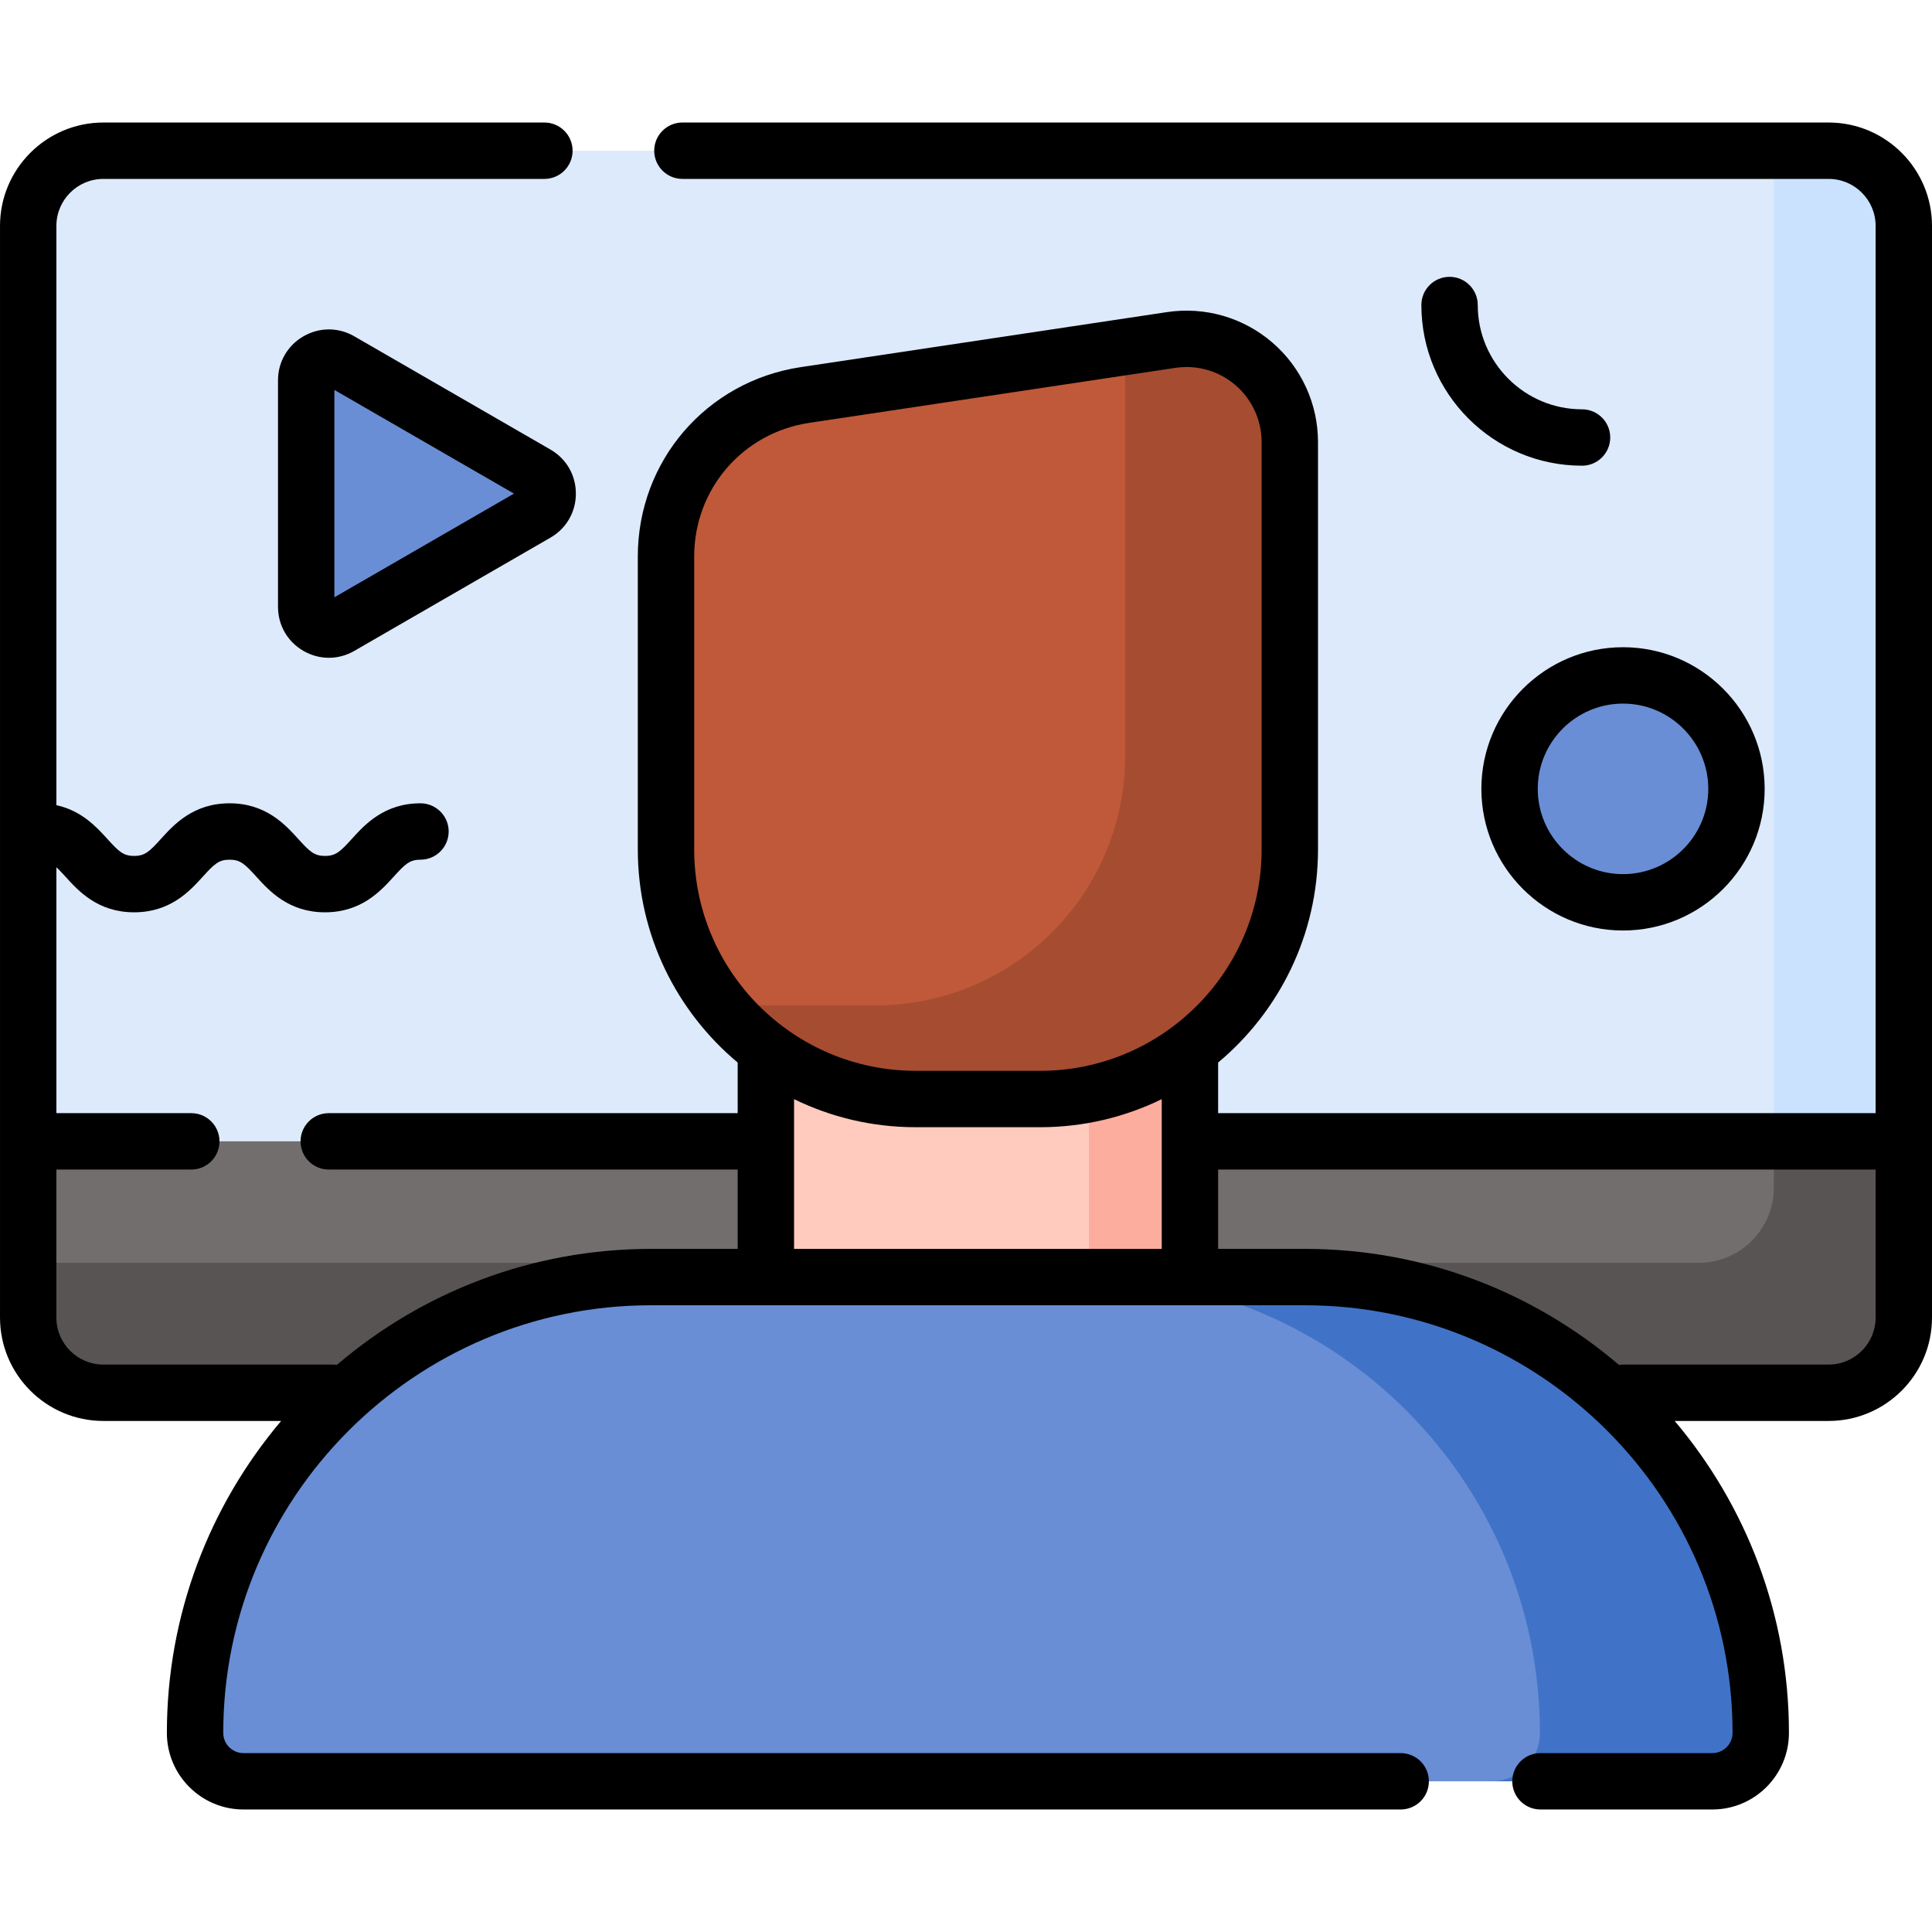 <svg id="Capa_1" enable-background="new 0 0 512 512" height="512" viewBox="0 0 512 512" width="512" xmlns="http://www.w3.org/2000/svg"><g><g><path d="m17.432 280.96-9.961 21.508v46.705c0 11.003 8.919 19.922 19.922 19.922h457.214c11.003 0 19.922-8.919 19.922-19.922v-46.705l-9.961-21.508z" fill="#736e6e"/></g><g><path d="m494.568 280.96h-24.481v33.772c0 11.003-8.919 19.922-19.922 19.922h-442.694v14.519c0 11.003 8.919 19.922 19.922 19.922h457.214c11.003 0 19.922-8.919 19.922-19.922v-46.705z" fill="#595454"/></g><g><path d="m484.607 39.94h-457.214c-11.003 0-19.922 8.919-19.922 19.922v242.607h497.058v-242.607c0-11.003-8.919-19.922-19.922-19.922z" fill="#ddeafb"/></g><g><circle cx="430.116" cy="209.058" fill="#698ed5" r="30.067"/></g><g><path d="m142.103 125.587-51.91-29.97c-4.021-2.322-9.048.58-9.048 5.224v59.94c0 4.643 5.026 7.545 9.048 5.224l51.91-29.97c4.021-2.323 4.021-8.127 0-10.448z" fill="#698ed5"/></g><g><path d="m484.607 39.94h-14.52v262.529h34.442v-242.607c0-11.003-8.919-19.922-19.922-19.922z" fill="#cbe2ff"/></g><g><path d="m202.962 260.12h112.384v103.718h-112.384z" fill="#ffcbbe"/></g><g><path d="m288.574 260.12h26.772v103.718h-26.772z" fill="#fdad9d"/></g><g><path d="m453.792 472.06h-389.276c-7.082 0-12.823-5.741-12.823-12.823 0-66.716 54.084-120.8 120.8-120.8h173.322c66.716 0 120.8 54.084 120.8 120.8 0 7.082-5.741 12.823-12.823 12.823z" fill="#698ed5"/></g><g><path d="m345.815 338.437h-58.526c66.716 0 120.8 54.084 120.8 120.8 0 7.082-5.741 12.823-12.823 12.823h58.526c7.082 0 12.823-5.741 12.823-12.823 0-66.716-54.084-120.8-120.8-120.8z" fill="#4073c8"/></g><g><path d="m275.663 291.251h-33.017c-36.534 0-66.151-29.617-66.151-66.151v-77.603c0-21.433 15.678-39.641 36.872-42.825l97.007-14.573c16.551-2.486 31.439 10.332 31.439 27.069v107.932c0 36.534-29.616 66.151-66.15 66.151z" fill="#c05939"/></g><g><path d="m310.374 90.099-12.206 1.834c.002.14.012.278.012.419v107.932c0 36.534-29.617 66.151-66.151 66.151h-33.017c-2.859 0-5.669-.202-8.432-.553 12.11 15.439 30.921 25.37 52.065 25.37h33.017c36.534 0 66.151-29.617 66.151-66.151v-107.933c0-16.737-14.887-29.555-31.439-27.069z" fill="#a64c31"/></g><g><path d="m392.579 209.058c0 20.698 16.839 37.537 37.537 37.537s37.538-16.839 37.538-37.537-16.839-37.537-37.538-37.537-37.537 16.839-37.537 37.537zm37.537-22.596c12.46 0 22.596 10.137 22.596 22.596s-10.136 22.596-22.596 22.596c-12.459 0-22.595-10.137-22.595-22.596-.001-12.459 10.136-22.596 22.595-22.596z"/><path d="m80.414 89.126c-4.22 2.437-6.74 6.801-6.74 11.674v60.021c0 4.873 2.519 9.236 6.739 11.673 2.11 1.219 4.425 1.828 6.74 1.828 2.314 0 4.629-.609 6.739-1.827l51.981-30.011c4.22-2.437 6.739-6.801 6.739-11.674s-2.519-9.236-6.74-11.673l-51.98-30.011c-4.219-2.436-9.258-2.436-13.478 0zm8.202 69.162v-54.954l47.592 27.477z"/><path d="m419.258 108.473c-15.239 0-27.638-12.399-27.638-27.639 0-4.126-3.344-7.471-7.471-7.471s-7.471 3.345-7.471 7.471c0 23.479 19.101 42.581 42.58 42.581 4.126 0 7.471-3.345 7.471-7.471s-3.345-7.471-7.471-7.471z"/><path d="m484.607 32.469h-303.761c-4.126 0-7.471 3.345-7.471 7.471s3.345 7.471 7.471 7.471h303.761c6.866 0 12.451 5.586 12.451 12.451v235.136h-174.242v-13.412c16.164-13.516 26.468-33.817 26.468-56.485v-107.933c0-10.155-4.413-19.779-12.109-26.405-7.695-6.625-17.866-9.561-27.911-8.052l-97.007 14.573c-25.051 3.764-43.233 24.882-43.233 50.214v77.602c0 22.668 10.304 42.969 26.467 56.485v13.413h-108.372c-4.126 0-7.471 3.345-7.471 7.471s3.345 7.471 7.471 7.471h108.373v21.028h-22.998c-31.714 0-60.772 11.575-83.185 30.715-.29-.034-.583-.057-.882-.057h-61.034c-6.866 0-12.451-5.586-12.451-12.451v-39.234h35.752c4.126 0 7.471-3.345 7.471-7.471s-3.345-7.471-7.471-7.471h-35.752v-65.178c.701.653 1.466 1.469 2.423 2.524 3.403 3.753 8.546 9.425 18.179 9.425 9.634 0 14.777-5.672 18.18-9.425 3.046-3.359 4.246-4.52 7.112-4.52 2.868 0 4.068 1.161 7.114 4.521 3.404 3.753 8.548 9.425 18.182 9.425s14.778-5.672 18.182-9.425c3.046-3.359 4.246-4.521 7.114-4.521 4.126 0 7.471-3.345 7.471-7.471s-3.345-7.471-7.471-7.471c-9.634 0-14.778 5.672-18.182 9.425-3.046 3.359-4.246 4.521-7.114 4.521s-4.068-1.162-7.115-4.521c-3.404-3.753-8.548-9.425-18.181-9.425s-14.777 5.672-18.18 9.425c-3.046 3.359-4.246 4.52-7.112 4.52s-4.066-1.161-7.111-4.52c-2.803-3.091-6.792-7.475-13.491-8.929v-153.517c0-6.866 5.586-12.451 12.451-12.451h116.877c4.126 0 7.471-3.345 7.471-7.471s-3.345-7.471-7.471-7.471h-116.877c-15.105 0-27.393 12.288-27.393 27.393v289.312c0 15.105 12.288 27.393 27.393 27.393h47.109c-18.879 22.343-30.28 51.198-30.28 82.671 0 11.19 9.104 20.294 20.294 20.294h306.68c4.126 0 7.471-3.345 7.471-7.471s-3.344-7.471-7.471-7.471h-306.68c-2.951 0-5.352-2.401-5.352-5.353 0-62.49 50.839-113.329 113.329-113.329h173.322c62.489 0 113.329 50.839 113.329 113.329 0 2.951-2.401 5.352-5.352 5.352h-45.553c-4.126 0-7.471 3.345-7.471 7.471s3.344 7.471 7.471 7.471h45.553c11.19 0 20.294-9.104 20.294-20.294 0-31.473-11.4-60.328-30.28-82.671h40.801c15.104 0 27.393-12.288 27.393-27.393v-289.311c0-15.105-12.289-27.393-27.393-27.393zm-300.642 192.631v-77.603c0-17.877 12.832-32.781 30.512-35.437l97.007-14.573c.988-.149 1.978-.222 2.963-.222 4.732 0 9.34 1.688 12.979 4.821 4.396 3.785 6.916 9.282 6.916 15.082v107.932c0 32.356-26.324 58.68-58.68 58.68h-33.017c-32.356 0-58.68-26.324-58.68-58.68zm26.468 66.185c9.736 4.758 20.666 7.437 32.213 7.437h33.017c11.546 0 22.476-2.679 32.212-7.436v39.681h-97.442zm274.174 70.34h-54.491c-.368 0-.726.035-1.08.087-22.418-19.158-51.49-30.745-83.221-30.745h-22.999v-21.028h174.242v39.234c0 6.866-5.585 12.452-12.451 12.452z"/></g></g></svg>